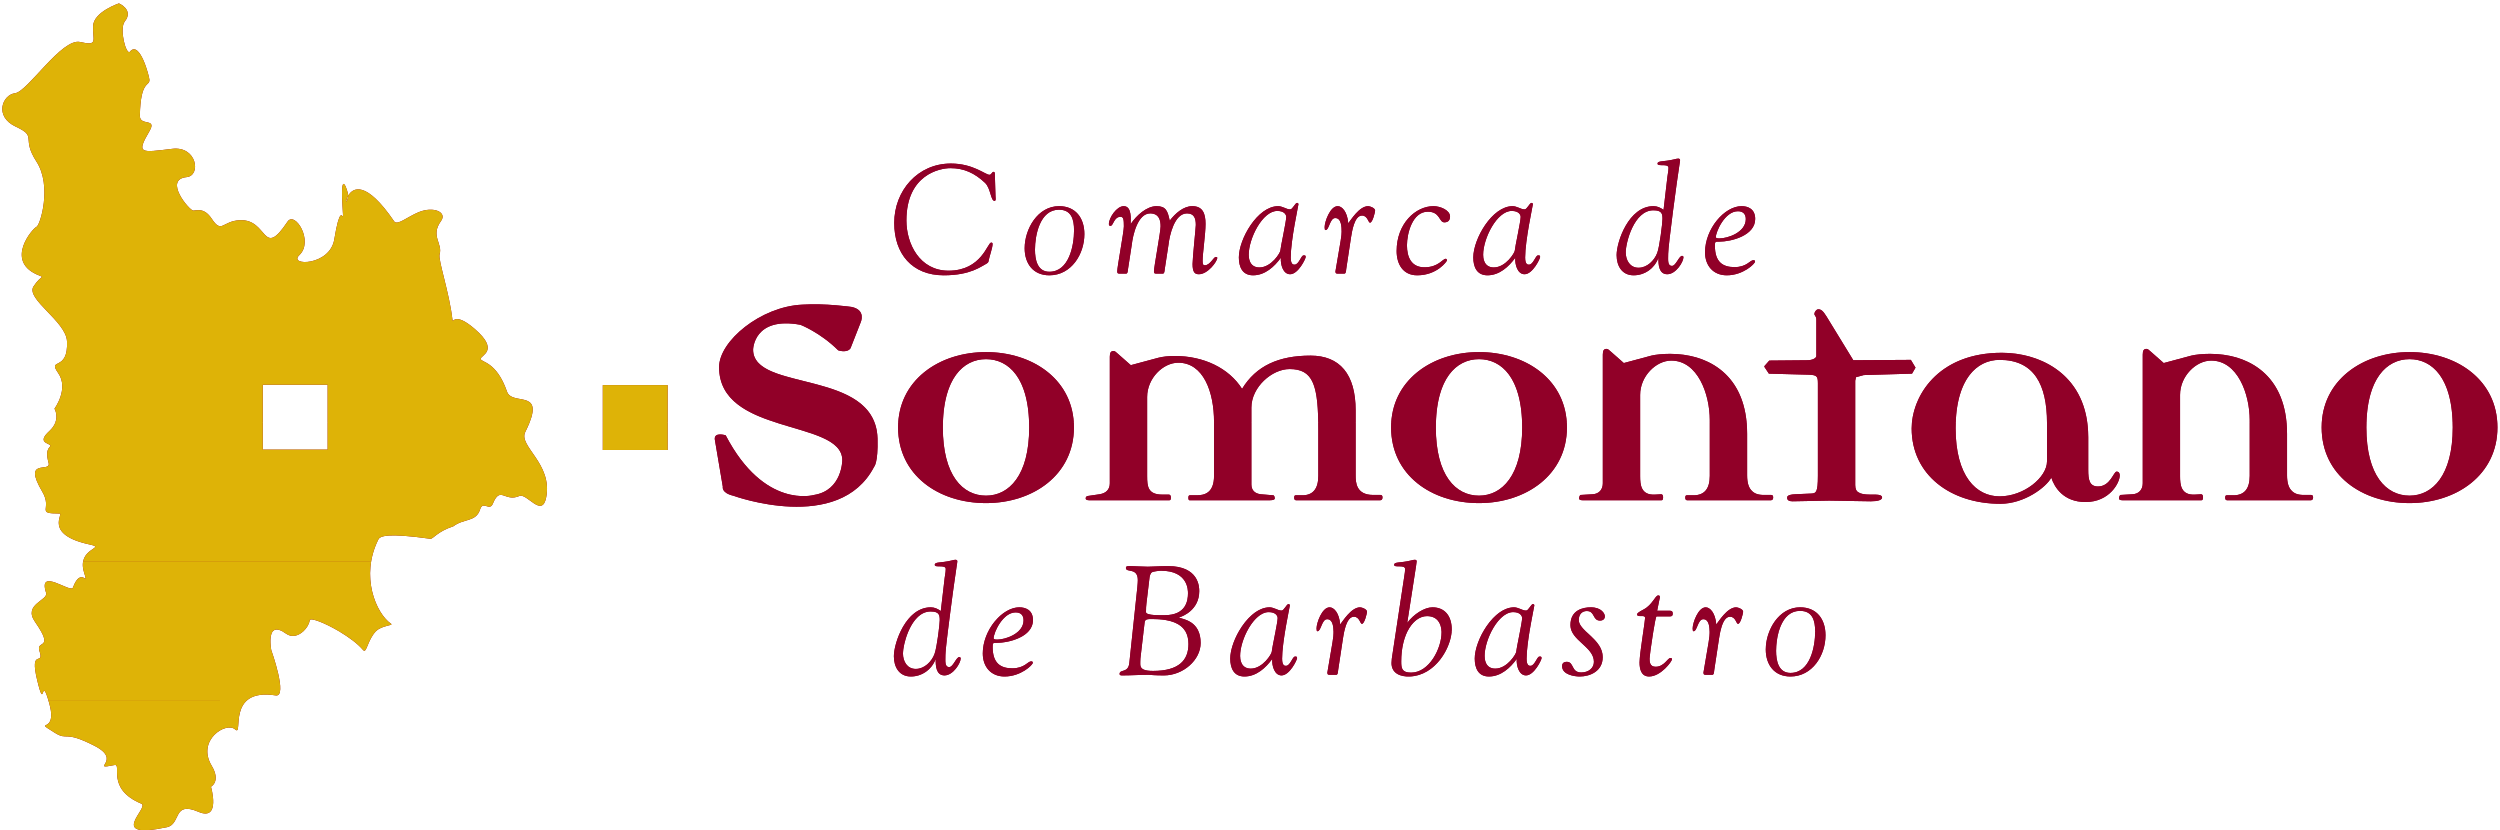 <?xml version="1.0" encoding="UTF-8"?>
<svg xmlns="http://www.w3.org/2000/svg" xmlns:xlink="http://www.w3.org/1999/xlink" width="575pt" height="191pt" viewBox="0 0 575 191" version="1.1">
<g id="surface1">
<path style=" stroke:none;fill-rule:nonzero;fill:rgb(56.862%,0%,15.686%);fill-opacity:1;" d="M 62.723 145.223 C 61.781 146.398 62.395 149.531 62.395 149.531 C 62.395 149.531 66.277 160.398 63.41 159.945 C 51.883 158.125 56.117 169.637 54.082 167.77 C 52.047 165.902 45.137 170.211 48.691 176.129 C 50.859 179.742 48.523 180.945 48.523 180.945 C 48.523 180.945 50.855 188.961 45.637 186.715 C 39.66 184.141 41.727 189.562 38.359 190.266 C 24.273 193.227 34.543 185.695 32.508 184.848 C 24.258 181.41 28.172 175.598 26.336 175.961 C 20.332 177.148 28.371 174.941 21.754 171.547 C 14.504 167.832 15.75 170.531 12.527 168.496 C 10.809 167.41 10.32 167.117 10.359 166.945 C 10.441 166.594 12.703 166.742 11.34 161.812 C 9.301 154.453 10.426 164.188 8.559 156.488 C 6.695 148.789 10.281 153.426 9.07 149.703 C 8.332 147.438 11.605 149.102 9.449 145.219 Z M 69.727 145.223 C 68.652 146.199 67.16 146.727 65.789 145.734 C 65.504 145.531 65.246 145.363 65.004 145.23 Z M 86.43 145.223 C 84.492 147.234 84.324 150.457 83.516 149.504 C 82.277 148.039 80.16 146.496 78.031 145.23 Z M 208.922 145.223 C 208.074 147.207 207.684 149.297 207.684 150.301 C 207.684 152.113 208.645 153.852 210.633 153.852 C 212.586 153.852 214.254 152.219 214.93 150.441 C 215.258 149.605 215.645 147.176 215.887 145.227 L 218 145.223 C 217.676 147.883 217.449 149.996 217.449 150.621 C 217.449 152.078 217.234 153.426 218.336 153.426 C 219.227 153.426 219.934 151.117 220.645 151.117 C 220.785 151.117 220.965 151.262 220.965 151.402 C 220.965 152.504 219.227 155.344 217.234 155.344 C 215.281 155.344 215.176 153.07 215.211 151.648 C 214.254 154.066 212.016 155.594 209.496 155.594 C 206.797 155.594 205.59 153.391 205.59 150.941 C 205.59 149.629 206.098 147.371 207.133 145.223 Z M 228.953 145.223 C 228.676 145.898 228.527 146.484 228.527 146.82 C 228.527 147 228.773 147.105 229.344 147.105 C 230.605 147.105 232.844 146.504 234.219 145.219 L 236.539 145.223 C 234.812 147.113 231.328 147.852 229.309 147.852 C 228.383 147.852 228.312 147.816 228.312 148.809 C 228.312 152.539 230.125 153.711 232.824 153.711 C 235.664 153.711 236.371 152.113 237.156 152.113 C 237.402 152.113 237.547 152.184 237.547 152.43 C 237.547 152.93 234.812 155.594 231.047 155.594 C 227.887 155.594 226.039 153.32 226.039 150.301 C 226.039 148.531 226.523 146.777 227.309 145.223 Z M 263.02 145.223 L 262.297 151.438 C 262.262 151.758 262.262 152.504 262.262 152.785 C 262.262 153.922 263.223 154.312 265.211 154.312 C 271.211 154.312 273.344 151.793 273.344 148.137 C 273.344 147.066 273.148 146.074 272.652 145.223 L 275.66 145.223 C 275.965 145.926 276.148 146.797 276.148 147.887 C 276.148 151.793 272.137 155.344 267.695 155.344 C 265.566 155.344 264.855 155.238 264.145 155.203 C 262.156 155.203 260.133 155.344 258.145 155.344 C 257.754 155.344 257.504 155.309 257.504 155.023 C 257.504 153.852 259.492 154.883 259.742 152.504 L 260.512 145.223 Z M 286.789 145.223 C 285.828 147.102 285.23 149.227 285.23 150.867 C 285.23 151.438 285.301 153.781 287.68 153.781 C 290.449 153.781 292.508 150.371 292.508 149.875 C 292.508 149.535 292.984 147.246 293.371 145.227 L 295.562 145.223 C 295.199 147.445 294.887 149.828 294.887 151.508 C 294.887 153.176 295.527 153.141 295.773 153.141 C 296.77 153.141 297.266 151.012 297.836 151.012 C 298.086 151.012 298.332 150.941 298.332 151.367 C 298.332 151.758 296.629 155.344 294.746 155.344 C 293.113 155.344 292.508 153.07 292.613 151.613 C 291.16 153.566 288.992 155.594 286.223 155.594 C 283.773 155.594 282.957 153.676 282.957 151.473 C 282.957 149.719 283.711 147.363 284.938 145.219 Z M 309.176 145.223 C 309.031 145.879 308.941 146.477 308.879 146.855 L 307.773 154.137 C 307.703 154.809 307.668 155.203 307.312 155.203 L 306 155.203 C 305.574 155.203 305.289 155.238 305.289 154.703 C 306.566 147.281 306.711 146.5 306.711 145.578 C 306.711 145.469 306.711 145.348 306.707 145.219 Z M 323.703 145.223 C 322.836 146.977 322.285 149.328 322.285 152.148 C 322.285 153.711 322.426 154.703 324.559 154.703 C 328.746 154.703 331.555 149.094 331.555 145.473 C 331.555 145.387 331.551 145.305 331.551 145.219 L 333.883 145.223 C 333.617 149.145 330.105 155.387 324.203 155.594 C 322.145 155.664 320.047 154.918 320.047 152.504 C 320.047 151.828 320.156 151.188 320.262 150.516 L 321.062 145.223 Z M 343.02 145.223 C 342.059 147.102 341.461 149.227 341.461 150.867 C 341.461 151.438 341.531 153.781 343.91 153.781 C 346.68 153.781 348.738 150.371 348.738 149.875 C 348.738 149.535 349.215 147.246 349.602 145.227 L 351.789 145.223 C 351.43 147.445 351.117 149.828 351.117 151.508 C 351.117 153.176 351.758 153.141 352.004 153.141 C 353 153.141 353.496 151.012 354.066 151.012 C 354.312 151.012 354.562 150.941 354.562 151.367 C 354.562 151.758 352.855 155.344 350.977 155.344 C 349.344 155.344 348.738 153.07 348.844 151.613 C 347.391 153.566 345.223 155.594 342.453 155.594 C 340.004 155.594 339.188 153.676 339.188 151.473 C 339.188 149.719 339.941 147.363 341.164 145.219 Z M 364.738 145.223 C 366.363 146.777 368.621 148.469 368.621 151.152 C 368.621 154.348 365.746 155.594 363.332 155.594 C 362.16 155.594 359.281 155.203 359.281 153.211 C 359.281 153.105 359.246 152.219 360.348 152.219 C 362.09 152.219 361.309 154.668 363.688 154.668 C 365.391 154.668 366.598 153.641 366.598 152.219 C 366.598 149.254 362.684 147.785 361.52 145.223 Z M 380.262 145.223 C 379.836 147.832 379.402 151.039 379.402 151.473 C 379.402 152.184 379.438 153.355 380.789 153.355 C 382.777 153.355 383.559 151.332 384.195 151.332 C 384.551 151.332 384.551 151.543 384.551 151.648 C 384.551 152.113 381.996 155.594 379.297 155.594 C 377.449 155.594 377.094 153.852 377.094 152.359 C 377.094 151.168 377.59 147.781 377.965 145.219 Z M 395.68 145.223 C 395.535 145.879 395.441 146.477 395.379 146.855 L 394.277 154.137 C 394.207 154.809 394.172 155.203 393.816 155.203 L 392.504 155.203 C 392.078 155.203 391.793 155.238 391.793 154.703 C 393.07 147.281 393.215 146.5 393.215 145.578 C 393.215 145.469 393.215 145.348 393.211 145.219 Z M 409.117 145.223 C 408.672 146.766 408.504 148.41 408.504 149.699 C 408.504 151.898 409.004 154.773 411.809 154.773 C 416.352 154.773 417.488 148.703 417.488 145.258 C 417.488 145.246 417.488 145.234 417.488 145.223 L 419.828 145.223 C 419.855 145.516 419.867 145.809 419.867 146.109 C 419.867 150.727 416.848 155.594 411.809 155.594 C 408.113 155.594 406.125 152.93 406.125 149.379 C 406.125 148.02 406.41 146.574 406.945 145.23 L 409.117 145.223 "/>
<path style=" stroke:none;fill-rule:nonzero;fill:rgb(56.862%,0%,15.686%);fill-opacity:1;" d="M 60.434 97.223 L 60.434 103.406 L 75.355 103.406 L 75.355 97.223 L 121.781 97.223 C 121.527 97.852 121.211 98.562 120.809 99.363 C 119.184 102.613 127.113 106.609 125.633 114.352 C 124.684 119.309 121.18 113.32 119.453 114.078 C 116.066 115.57 115.09 111.629 113.355 115.844 C 112.598 117.684 111.09 115.059 110.43 117.141 C 109.48 120.121 106.77 119.176 104.277 121.043 C 100.512 122.277 99.625 124.012 98.965 123.918 C 88.969 122.52 87.406 123.301 87.016 124.082 C 82.766 132.578 86.551 141.156 89.938 143.461 C 90.578 143.895 87.898 143.805 86.551 145.113 C 86.512 145.152 86.469 145.191 86.43 145.23 L 78.031 145.223 C 74.68 143.242 71.289 141.934 71.219 142.68 C 71.145 143.461 70.562 144.477 69.727 145.23 L 65.004 145.223 C 63.832 144.582 63.133 144.719 62.723 145.23 L 9.449 145.223 C 9.121 144.625 8.668 143.906 8.051 143.02 C 5.227 138.957 11.168 138.098 10.598 136.34 C 8.652 130.367 16.262 136.508 16.77 135.148 C 18.727 129.926 20.5 135.488 19.312 131.586 C 17.609 125.98 24.637 126.094 20.672 125.246 C 9.969 122.957 14.73 118.117 13.715 118.117 C 8.051 118.117 12.141 117.184 9.746 113.133 C 4.996 105.094 11.848 108.891 11.168 106.453 C 10.121 102.676 12.02 102.887 11.508 102.379 C 11 101.871 8.559 101.699 11.34 99.156 C 12.051 98.504 12.477 97.848 12.715 97.23 Z M 153.562 97.223 L 153.562 103.496 L 138.641 103.496 L 138.641 97.223 Z M 201.164 97.223 C 201.566 98.309 201.801 99.527 201.836 100.906 C 201.98 106.527 201.035 107.375 201.035 107.375 C 192.973 122.887 168.695 114.027 168.695 114.027 C 165.871 113.367 166.246 111.957 166.246 111.957 L 164.402 101.062 C 164.215 99.273 166.906 100.121 166.906 100.121 C 175.82 117.23 187.223 113.84 187.223 113.84 C 193.727 112.805 193.727 105.836 193.727 105.836 C 193.727 100.902 186.008 99.598 178.629 97.23 Z M 216.867 97.223 C 216.855 97.582 216.852 97.938 216.852 98.305 C 216.852 109.363 221.414 114 226.781 114 C 232.062 114 236.715 109.363 236.715 98.305 C 236.715 97.938 236.711 97.578 236.699 97.223 L 246.973 97.223 C 246.992 97.574 247.004 97.938 247.004 98.305 C 247.004 109.203 237.609 115.711 226.781 115.711 C 215.867 115.711 206.562 109.285 206.562 98.305 C 206.562 97.941 206.574 97.582 206.594 97.227 Z M 263.844 97.223 L 263.844 109.527 C 263.844 111.887 264.023 113.758 267.332 113.758 L 268.855 113.758 C 269.121 113.758 269.301 114 269.301 114.406 C 269.301 114.895 269.211 115.059 268.941 115.059 L 250.512 115.059 C 249.977 115.059 249.707 114.895 249.707 114.652 C 249.707 114.406 249.797 114.164 250.156 114.082 L 252.93 113.676 C 254.449 113.43 255.254 112.535 255.254 111.156 L 255.254 97.223 Z M 287.82 97.223 L 287.82 111.398 C 287.82 112.699 288.535 113.512 289.969 113.676 L 292.832 113.918 C 293.102 113.918 293.188 114.406 293.188 114.652 C 293.188 114.895 292.832 115.059 292.027 115.059 L 273.598 115.059 C 273.418 115.059 273.328 114.895 273.328 114.488 C 273.328 114.082 273.418 113.918 273.684 113.918 L 275.207 113.918 C 276.996 113.918 279.23 113.43 279.23 109.445 L 279.23 97.223 Z M 311.797 97.223 L 311.797 109.363 C 311.797 110.91 311.887 113.84 315.824 113.84 L 317.523 113.84 C 317.793 113.84 317.973 114 317.973 114.406 C 317.973 114.816 317.793 115.059 317.434 115.059 L 298.109 115.059 C 297.84 115.059 297.664 114.895 297.664 114.488 C 297.664 114.082 297.754 113.918 298.02 113.918 L 299.539 113.918 C 301.957 113.918 303.211 112.457 303.211 109.445 L 303.211 98.871 C 303.211 98.305 303.207 97.758 303.199 97.23 Z M 330.258 97.223 C 330.246 97.582 330.242 97.938 330.242 98.305 C 330.242 109.363 334.805 114 340.172 114 C 345.449 114 350.105 109.363 350.105 98.305 C 350.105 97.938 350.098 97.578 350.09 97.223 L 360.359 97.223 C 360.383 97.574 360.395 97.938 360.395 98.305 C 360.395 109.203 350.996 115.711 340.172 115.711 C 329.258 115.711 319.953 109.285 319.953 98.305 C 319.953 97.941 319.965 97.582 319.984 97.227 Z M 377.234 97.223 L 377.234 109.527 C 377.234 111.48 377.414 113.918 380.633 113.758 L 382.066 113.676 C 382.336 113.676 382.512 113.918 382.512 114.328 C 382.512 114.816 382.422 115.059 382.156 115.059 L 363.992 115.059 C 363.457 115.059 363.188 114.895 363.188 114.652 C 363.188 114.328 363.367 113.84 363.547 113.84 L 366.32 113.676 C 367.84 113.594 368.645 112.535 368.645 111.156 L 368.645 97.227 Z M 401.727 97.223 C 401.801 98.035 401.84 98.883 401.84 99.77 L 401.84 109.363 C 401.84 110.992 402.195 112.129 402.82 112.781 C 403.449 113.512 404.344 113.84 405.684 113.84 L 407.383 113.84 C 407.652 113.84 407.832 114 407.832 114.406 C 407.832 114.816 407.652 115.059 407.297 115.059 L 388.059 115.059 C 387.789 115.059 387.613 114.895 387.613 114.488 C 387.613 114.082 387.703 113.918 387.969 113.918 L 389.492 113.918 C 391.996 113.918 393.246 112.457 393.246 109.445 L 393.246 97.223 Z M 426.703 97.223 L 426.703 111.562 C 426.703 112.457 426.973 113.023 427.508 113.27 C 427.957 113.594 428.852 113.758 430.191 113.758 L 431.355 113.758 C 432.34 113.758 432.879 114 432.879 114.406 C 432.879 114.977 431.98 115.301 430.281 115.301 L 420.711 115.141 L 412.301 115.301 C 411.496 115.301 411.047 115.059 411.047 114.488 C 411.047 114.246 411.047 113.758 412.926 113.676 L 416.684 113.512 C 417.668 113.43 418.113 113.27 418.113 109.445 L 418.113 97.223 Z M 449.809 97.223 C 449.797 97.625 449.789 98.043 449.789 98.465 C 449.789 109.527 454.531 114.164 459.898 114.164 C 465.535 114.164 470.812 109.773 470.812 106.113 L 470.812 97.328 C 470.812 97.293 470.812 97.254 470.812 97.219 L 480.082 97.223 C 480.223 98.285 480.297 99.402 480.297 100.582 L 480.297 108.062 C 480.297 110.34 480.566 111.887 482.535 111.887 C 485.398 111.887 486.113 108.469 486.828 108.469 C 487.453 108.469 487.543 109.039 487.543 109.363 C 487.543 110.992 485.219 115.465 479.672 115.465 C 474.57 115.465 472.516 112.051 471.797 109.852 C 470.637 112.051 465.625 115.871 460.078 115.871 C 448.625 115.871 439.68 109.203 439.68 98.547 C 439.68 98.117 439.699 97.676 439.742 97.223 Z M 501.414 97.223 L 501.414 109.527 C 501.414 111.48 501.594 113.918 504.816 113.758 L 506.246 113.676 C 506.516 113.676 506.695 113.918 506.695 114.328 C 506.695 114.816 506.605 115.059 506.336 115.059 L 488.176 115.059 C 487.637 115.059 487.367 114.895 487.367 114.652 C 487.367 114.328 487.547 113.84 487.727 113.84 L 490.5 113.676 C 492.02 113.594 492.828 112.535 492.828 111.156 L 492.828 97.227 Z M 525.906 97.223 C 525.98 98.035 526.02 98.883 526.02 99.77 L 526.02 109.363 C 526.02 110.992 526.379 112.129 527.004 112.781 C 527.629 113.512 528.523 113.84 529.867 113.84 L 531.566 113.84 C 531.836 113.84 532.012 114 532.012 114.406 C 532.012 114.816 531.836 115.059 531.477 115.059 L 512.242 115.059 C 511.973 115.059 511.793 114.895 511.793 114.488 C 511.793 114.082 511.883 113.918 512.152 113.918 L 513.672 113.918 C 516.18 113.918 517.43 112.457 517.43 109.445 L 517.43 97.223 Z M 544.281 97.223 C 544.27 97.582 544.266 97.938 544.266 98.305 C 544.266 109.363 548.828 114 554.195 114 C 559.477 114 564.129 109.363 564.129 98.305 C 564.129 97.938 564.121 97.578 564.113 97.223 L 574.383 97.223 C 574.406 97.574 574.414 97.938 574.414 98.305 C 574.414 109.203 565.02 115.711 554.195 115.711 C 543.281 115.711 533.977 109.285 533.977 98.305 C 533.977 97.941 533.988 97.582 534.008 97.227 Z M 207.133 145.223 C 208.508 142.359 210.812 139.684 214.074 139.684 C 214.965 139.684 215.672 140.039 216.383 140.535 L 217.27 132.938 C 217.484 131.621 217.52 131.266 217.52 130.875 C 217.52 129.777 214.996 130.664 214.996 129.918 C 214.996 129.172 216.348 129.527 218.836 128.922 C 219.262 128.816 219.508 128.746 219.758 128.746 C 220.008 128.746 220.184 128.887 220.184 129.066 C 220.184 129.242 220.113 129.738 220.039 130.164 C 219.688 132.348 218.648 139.891 218 145.227 L 215.887 145.223 C 216.039 144.031 216.137 143.016 216.137 142.664 C 216.137 141.457 216.027 140.641 214.039 140.641 C 211.602 140.641 209.934 142.855 208.922 145.227 Z M 227.309 145.223 C 228.922 142.039 231.809 139.684 234.457 139.684 C 235.805 139.684 237.582 140.25 237.582 142.629 C 237.582 143.664 237.18 144.523 236.539 145.219 L 234.219 145.223 C 234.934 144.555 235.414 143.707 235.414 142.664 C 235.414 141.492 234.777 140.855 233.605 140.855 C 231.398 140.855 229.703 143.375 228.953 145.219 Z M 260.512 145.223 L 261.59 135.031 C 261.66 134.355 261.695 133.719 261.695 133.434 C 261.695 130.449 258.961 131.801 258.961 130.629 C 258.961 130.133 259.457 130.203 260.273 130.203 C 260.879 130.203 262.762 130.344 264.004 130.344 C 265.211 130.344 266.453 130.203 268.656 130.203 C 275.758 130.203 275.828 135.031 275.828 135.953 C 275.828 140.285 272.027 141.777 271.141 142.027 C 271.867 142.336 274.551 142.621 275.66 145.223 L 272.652 145.223 C 271.652 143.512 269.426 142.383 265.105 142.383 C 263.969 142.383 263.328 142.348 263.258 143.199 L 263.02 145.223 Z M 284.938 145.223 C 286.637 142.25 289.246 139.684 292.012 139.684 C 292.473 139.684 292.934 139.859 293.395 140.039 C 293.859 140.25 294.32 140.43 294.781 140.43 C 295.312 140.43 295.918 138.938 296.344 138.938 C 296.484 138.938 296.664 139.008 296.664 139.258 C 296.664 139.402 296.062 142.156 295.562 145.23 L 293.371 145.223 C 293.637 143.844 293.859 142.586 293.859 142.168 C 293.859 141.672 293.434 140.785 291.797 140.785 C 289.875 140.785 288.031 142.797 286.789 145.227 Z M 306.707 145.223 C 306.688 144.121 306.523 142.418 305.254 142.418 C 303.977 142.418 303.871 145.188 303.016 145.188 C 302.84 145.188 302.805 144.938 302.805 144.512 C 302.805 143.305 304.047 139.684 305.82 139.684 C 306.781 139.684 308.023 140.926 308.238 143.625 C 308.805 142.949 310.758 139.684 312.816 139.684 C 313.242 139.684 314.414 140.109 314.414 140.715 C 314.414 140.996 313.848 143.484 313.242 143.484 C 312.816 143.484 312.711 141.848 311.398 141.848 C 310.148 141.848 309.516 143.691 309.176 145.227 Z M 321.062 145.223 L 322.926 132.938 C 323.137 131.621 323.172 131.266 323.172 130.875 C 323.172 129.777 320.652 130.664 320.652 129.918 C 320.652 129.172 322 129.527 324.488 128.922 C 324.914 128.816 325.16 128.746 325.41 128.746 C 325.66 128.746 325.836 128.887 325.836 129.066 C 325.836 129.242 325.766 129.738 325.695 130.164 L 323.672 143.199 C 325.125 141.281 327.613 139.684 329.461 139.684 C 332.441 139.684 333.898 141.848 333.898 144.762 C 333.898 144.91 333.891 145.066 333.883 145.223 L 331.551 145.223 C 331.469 143.215 330.434 141.707 328.215 141.707 C 326.496 141.707 324.828 142.969 323.703 145.227 Z M 341.164 145.223 C 342.867 142.25 345.477 139.684 348.242 139.684 C 348.703 139.684 349.164 139.859 349.625 140.039 C 350.09 140.25 350.551 140.43 351.012 140.43 C 351.543 140.43 352.148 138.938 352.574 138.938 C 352.715 138.938 352.895 139.008 352.895 139.258 C 352.895 139.402 352.293 142.156 351.789 145.23 L 349.602 145.223 C 349.863 143.844 350.09 142.586 350.09 142.168 C 350.09 141.672 349.66 140.785 348.027 140.785 C 346.105 140.785 344.262 142.797 343.02 145.227 Z M 361.52 145.223 C 361.32 144.773 361.199 144.293 361.199 143.766 C 361.199 140.285 364.113 139.684 365.887 139.684 C 368.371 139.684 369.117 141.176 369.117 141.742 C 369.117 142.594 368.371 142.738 368.02 142.738 C 366.242 142.738 366.883 140.535 364.965 140.535 C 363.898 140.535 363.117 141.281 363.117 142.594 C 363.117 143.527 363.828 144.352 364.738 145.223 Z M 377.965 145.223 C 378.191 143.66 378.371 142.402 378.371 142.133 C 378.371 141.211 376.527 142.168 376.527 141.281 C 376.527 141.141 376.703 140.855 378.02 140.18 C 380.078 139.113 380.684 136.949 381.391 136.949 C 381.57 136.949 381.781 136.984 381.781 137.34 C 381.781 137.516 381.641 137.906 381.605 138.191 L 381.145 140.465 L 383.734 140.465 C 384.23 140.465 384.73 140.395 384.73 141.141 C 384.73 141.848 384.23 141.777 383.734 141.777 L 381 141.777 C 380.867 141.777 380.566 143.344 380.262 145.223 Z M 393.211 145.223 C 393.191 144.121 393.027 142.418 391.758 142.418 C 390.48 142.418 390.371 145.188 389.52 145.188 C 389.344 145.188 389.309 144.938 389.309 144.512 C 389.309 143.305 390.551 139.684 392.324 139.684 C 393.285 139.684 394.527 140.926 394.742 143.625 C 395.309 142.949 397.262 139.684 399.32 139.684 C 399.746 139.684 400.922 140.109 400.922 140.715 C 400.922 140.996 400.352 143.484 399.746 143.484 C 399.32 143.484 399.215 141.848 397.902 141.848 C 396.652 141.848 396.02 143.691 395.68 145.227 Z M 406.945 145.223 C 408.152 142.211 410.633 139.684 414.043 139.684 C 417.562 139.684 419.527 142.016 419.828 145.23 L 417.488 145.223 C 417.484 142.715 416.871 140.5 414.008 140.5 C 411.309 140.5 409.844 142.727 409.117 145.223 Z M 264.395 132.793 L 263.684 138.762 C 263.613 139.258 263.578 139.93 263.578 140.785 C 263.578 141.637 267.164 141.492 267.871 141.492 C 272.844 141.492 273.234 138.086 273.234 136.453 C 273.234 135.777 273.27 131.266 267.02 131.266 C 266.523 131.266 265.246 131.445 264.926 131.621 C 264.746 131.727 264.43 132.297 264.395 132.793 "/>
<path style=" stroke:none;fill-rule:nonzero;fill:rgb(56.862%,0%,15.686%);fill-opacity:1;" d="M 12.715 97.223 C 13.406 95.445 12.527 94 12.527 94 C 12.527 94 15.922 89.418 13.375 85.789 C 10.832 82.164 15.75 85.621 15.41 78.496 C 15.191 73.891 5.844 68.762 7.711 65.875 C 9.578 62.992 10.598 64.113 8.391 63.098 C 1.203 59.777 7.543 52.512 8.391 52.172 C 9.238 51.832 12.02 42.777 8.391 37.176 C 4.762 31.578 8.73 31.512 3.641 29.137 C -1.449 26.762 0.586 21.777 3.469 21.438 C 6.355 21.098 14.223 8.648 18.465 9.664 C 22.707 10.684 21.246 9.156 21.414 5.934 C 21.586 2.711 27.352 0.777 27.352 0.777 C 27.352 0.777 30.836 2.254 28.711 4.914 C 27.352 6.609 29.051 12.891 29.898 11.871 C 32.156 9.16 34.375 17.703 34.375 18.383 C 34.375 19.945 32.34 18.383 32.168 26.594 C 32.117 29.125 36.211 27.023 34.375 30.156 C 31.254 35.48 32.352 35.102 39.633 34.227 C 45.297 33.551 46.316 40.398 42.922 40.738 C 37.508 41.281 43.602 48.438 44.449 48.438 C 45.297 48.438 46.941 47.68 48.691 50.305 C 51.066 53.867 51.066 50.816 55.203 50.645 C 61.746 50.379 60.277 59.758 66.129 50.984 C 67.824 48.438 72.234 55.461 68.844 58.684 C 66.207 61.188 75.863 61.23 76.883 55.059 C 78.113 47.578 78.723 49.84 78.859 49.812 C 78.926 49.797 78.883 49.266 78.746 46.91 C 78.27 38.594 79.988 43.848 80.105 44.98 C 81.156 43.195 84.141 41.375 90.652 50.91 C 91.359 51.945 93.66 49.898 96.254 48.816 C 99.727 47.363 102.895 48.816 101.441 50.816 C 98.906 54.309 101.887 55.977 101.105 58.516 C 100.727 59.738 103.383 67.406 104.059 73.508 C 104.195 74.746 104.195 71.34 109.211 75.676 C 114.977 80.664 110.562 81.684 110.562 82.531 C 110.562 83.379 114.156 82.988 116.609 90.066 C 117.734 93.32 124.797 89.617 121.781 97.223 L 75.355 97.223 L 75.355 88.484 L 60.434 88.484 L 60.434 97.223 Z M 138.641 97.223 L 138.641 88.574 L 153.562 88.574 L 153.562 97.223 Z M 178.629 97.223 C 171.867 95.059 165.391 91.992 165.391 84.43 C 165.391 78.457 174.945 70.516 184.508 70.07 C 189.781 69.719 195.852 70.594 195.852 70.594 C 199.266 71.301 197.965 74.117 197.965 74.117 L 195.617 80.102 C 194.793 81.277 192.785 80.574 192.785 80.574 C 188.637 76.449 184.102 74.703 184.102 74.703 C 173.289 72.707 173.215 80.422 173.215 80.422 C 173.215 89.438 196.84 85.539 201.164 97.227 Z M 206.594 97.223 C 207.195 87.055 216.32 80.98 226.781 80.98 C 237.242 80.98 246.367 86.98 246.973 97.219 L 236.699 97.223 C 236.41 86.867 231.973 82.605 226.781 82.605 C 221.594 82.605 217.152 86.941 216.867 97.23 Z M 255.254 97.223 L 255.254 82.035 C 255.254 81.062 255.523 80.734 256.148 80.734 C 256.418 80.734 256.688 80.98 257.133 81.387 L 260.086 83.988 L 266.438 82.281 C 267.422 82.035 268.676 81.875 270.195 81.875 C 276.816 81.875 282.633 84.641 285.676 89.438 C 288.895 84.152 294.086 81.793 301.422 81.793 C 308.129 81.793 311.797 86.023 311.797 94.398 L 311.797 97.223 L 303.199 97.223 C 303.07 88.152 301.746 84.883 296.59 84.883 C 292.562 84.883 287.82 89.031 287.82 93.75 L 287.82 97.223 L 279.23 97.223 L 279.23 97.082 C 279.23 90.008 276.727 83.422 271 83.422 C 267.512 83.422 263.844 86.996 263.844 91.309 L 263.844 97.223 Z M 319.984 97.223 C 320.586 87.055 329.711 80.98 340.172 80.98 C 350.633 80.98 359.758 86.98 360.359 97.219 L 350.09 97.223 C 349.801 86.867 345.363 82.605 340.172 82.605 C 334.98 82.605 330.543 86.941 330.258 97.23 Z M 368.645 97.223 L 368.645 81.551 C 368.645 80.574 368.914 80.246 369.539 80.246 C 369.809 80.246 370.074 80.492 370.523 80.898 L 373.477 83.5 L 379.828 81.793 C 380.812 81.551 382.512 81.387 384.121 81.387 C 392.238 81.387 400.668 85.512 401.727 97.223 L 393.246 97.223 L 393.246 96.594 C 393.246 90.656 390.477 82.934 384.391 82.934 C 380.902 82.934 377.234 86.512 377.234 90.82 L 377.234 97.223 Z M 418.113 97.223 L 418.113 88.137 C 418.113 86.512 417.848 86.266 416.059 86.184 L 406.844 85.941 L 406.035 84.723 C 405.945 84.559 405.68 84.312 405.859 84.152 L 406.934 82.934 L 415.699 82.852 C 416.863 82.852 417.758 82.363 417.758 81.875 L 417.758 73.496 C 417.758 72.684 417.309 72.602 417.309 72.195 C 417.309 71.789 417.758 71.137 418.203 71.137 C 418.828 71.137 419.277 71.465 420.086 72.766 L 426.258 82.852 L 439.496 82.77 L 440.57 84.559 L 439.766 85.941 L 428.672 86.266 L 426.883 86.754 L 426.703 87.566 L 426.703 97.223 Z M 439.742 97.223 C 440.41 90.195 446.395 81.141 460.438 81.141 C 468.566 81.141 478.508 85.395 480.082 97.23 L 470.812 97.223 C 470.789 88.414 467.828 82.77 459.898 82.77 C 454.738 82.77 450.152 87.055 449.809 97.219 Z M 492.828 97.223 L 492.828 81.551 C 492.828 80.574 493.094 80.246 493.723 80.246 C 493.988 80.246 494.258 80.492 494.703 80.898 L 497.656 83.5 L 504.012 81.793 C 504.992 81.551 506.695 81.387 508.305 81.387 C 516.422 81.387 524.848 85.512 525.906 97.223 L 517.43 97.223 L 517.43 96.594 C 517.43 90.656 514.656 82.934 508.574 82.934 C 505.086 82.934 501.414 86.512 501.414 90.82 L 501.414 97.223 Z M 534.008 97.223 C 534.609 87.055 543.734 80.98 554.195 80.98 C 564.656 80.98 573.781 86.98 574.383 97.219 L 564.113 97.223 C 563.824 86.867 559.387 82.605 554.195 82.605 C 549.004 82.605 544.566 86.941 544.277 97.23 Z M 228.82 40.273 L 228.965 45.07 C 228.965 45.352 229.141 46.203 228.754 46.203 C 227.828 46.203 227.898 43.328 226.551 42.051 C 224.172 39.812 221.719 38.676 218.598 38.676 C 216.18 38.676 208.477 40.133 208.477 50.715 C 208.477 56.043 211.492 62.258 218.172 62.258 C 225.77 62.258 227.117 55.793 227.969 55.793 C 228.254 55.793 228.289 55.934 228.289 56.148 C 228.289 57.035 227.613 58.742 227.332 60.195 C 227.297 60.375 227.012 60.586 226.871 60.656 C 225.699 61.227 223.281 63.32 217.066 63.32 C 209.754 63.32 205.672 58.352 205.672 51.281 C 205.672 43.863 211.066 37.613 218.703 37.613 C 223.852 37.613 226.621 40.203 227.578 40.203 C 228.039 40.203 228.148 39.527 228.504 39.527 C 228.859 39.527 228.82 39.922 228.82 40.273 Z M 241.352 63.32 C 237.656 63.32 235.668 60.656 235.668 57.105 C 235.668 52.703 238.652 47.414 243.586 47.414 C 247.422 47.414 249.41 50.184 249.41 53.84 C 249.41 58.457 246.391 63.32 241.352 63.32 Z M 238.047 57.426 C 238.047 59.629 238.547 62.504 241.352 62.504 C 245.895 62.504 247.031 56.434 247.031 52.988 C 247.031 50.469 246.43 48.23 243.551 48.23 C 239.184 48.23 238.047 54.055 238.047 57.426 Z M 277.273 51.496 C 277.273 53.84 276.598 58.312 276.598 59.984 C 276.598 60.836 276.738 61.012 277.129 61.012 C 278.301 61.012 279.152 59.098 279.617 59.098 C 279.793 59.098 279.973 59.133 279.973 59.309 C 279.973 60.125 277.805 63.074 275.746 63.074 C 274.82 63.074 274.289 62.648 274.289 60.73 C 274.289 59.379 275.035 52.312 275.035 51.746 C 275.035 50.324 274.715 49.082 273.012 49.082 C 270.102 49.082 268.996 54.125 268.75 56.324 L 267.898 61.867 C 267.828 62.539 267.789 62.93 267.438 62.93 L 266.121 62.93 C 265.695 62.93 265.41 62.965 265.41 62.434 C 265.41 61.367 266.938 53.344 266.938 52.062 C 266.938 50.715 266.621 49.117 264.559 49.082 C 261.648 49.082 260.547 54.125 260.301 56.324 L 259.445 61.867 C 259.375 62.539 259.34 62.93 258.984 62.93 L 257.672 62.93 C 257.246 62.93 256.961 62.965 256.961 62.434 C 256.961 61.367 258.488 53.344 258.488 52.062 C 258.488 50.574 258.414 49.863 257.742 49.863 C 256.145 49.863 256.109 51.957 255.398 51.957 C 255.148 51.957 255.043 51.781 255.043 51.531 C 255.043 50.074 256.855 47.414 258.453 47.414 C 260.406 47.414 260.051 50.609 260.051 51.496 C 261.398 49.543 263.742 47.414 266.016 47.414 C 268.184 47.414 268.57 48.551 269.035 50.75 C 270.312 49.082 272.195 47.414 274.219 47.414 C 276.633 47.414 277.273 49.117 277.273 51.496 Z M 287.207 58.598 C 287.207 59.168 287.277 61.512 289.656 61.512 C 292.43 61.512 294.488 58.102 294.488 57.605 C 294.488 57.035 295.836 50.93 295.836 49.898 C 295.836 49.402 295.41 48.516 293.777 48.516 C 290.367 48.516 287.207 54.836 287.207 58.598 Z M 284.934 59.203 C 284.934 55.012 289.23 47.414 293.988 47.414 C 294.453 47.414 294.914 47.59 295.375 47.77 C 295.836 47.98 296.297 48.156 296.762 48.156 C 297.293 48.156 297.895 46.668 298.32 46.668 C 298.465 46.668 298.641 46.738 298.641 46.984 C 298.641 47.234 296.867 55.227 296.867 59.238 C 296.867 60.906 297.508 60.871 297.754 60.871 C 298.746 60.871 299.246 58.742 299.812 58.742 C 300.062 58.742 300.312 58.672 300.312 59.098 C 300.312 59.484 298.605 63.074 296.723 63.074 C 295.09 63.074 294.488 60.801 294.594 59.344 C 293.137 61.297 290.973 63.32 288.203 63.32 C 285.754 63.32 284.934 61.402 284.934 59.203 Z M 314.68 47.414 C 315.105 47.414 316.277 47.84 316.277 48.441 C 316.277 48.727 315.711 51.211 315.105 51.211 C 314.68 51.211 314.57 49.578 313.258 49.578 C 311.484 49.578 310.949 53.309 310.738 54.586 L 309.637 61.867 C 309.566 62.539 309.531 62.93 309.176 62.93 L 307.859 62.93 C 307.434 62.93 307.148 62.965 307.148 62.434 C 308.43 55.012 308.57 54.23 308.57 53.309 C 308.57 52.277 308.535 50.148 307.113 50.148 C 305.836 50.148 305.73 52.918 304.879 52.918 C 304.699 52.918 304.664 52.668 304.664 52.242 C 304.664 51.035 305.906 47.414 307.684 47.414 C 308.641 47.414 309.887 48.656 310.098 51.355 C 310.664 50.68 312.617 47.414 314.68 47.414 Z M 323.602 56.434 C 323.602 59.133 324.594 61.477 327.613 61.477 C 330.879 61.477 331.77 59.523 332.516 59.523 C 332.691 59.523 332.797 59.699 332.797 59.91 C 332.797 60.055 330.598 63.32 325.945 63.32 C 322.68 63.32 321.223 60.73 321.223 57.746 C 321.223 51.426 325.59 47.414 329.711 47.414 C 331.234 47.414 333.508 48.336 333.508 49.793 C 333.508 50.82 332.906 51.141 332.195 51.141 C 330.953 51.141 331.27 48.691 328.395 48.691 C 324.844 48.691 323.602 53.699 323.602 56.434 Z M 341.125 58.598 C 341.125 59.168 341.195 61.512 343.574 61.512 C 346.348 61.512 348.406 58.102 348.406 57.605 C 348.406 57.035 349.754 50.93 349.754 49.898 C 349.754 49.402 349.328 48.516 347.695 48.516 C 344.285 48.516 341.125 54.836 341.125 58.598 Z M 338.855 59.203 C 338.855 55.012 343.148 47.414 347.91 47.414 C 348.371 47.414 348.832 47.59 349.293 47.77 C 349.754 47.98 350.219 48.156 350.68 48.156 C 351.211 48.156 351.816 46.668 352.242 46.668 C 352.383 46.668 352.562 46.738 352.562 46.984 C 352.562 47.234 350.785 55.227 350.785 59.238 C 350.785 60.906 351.426 60.871 351.672 60.871 C 352.668 60.871 353.164 58.742 353.73 58.742 C 353.98 58.742 354.23 58.672 354.23 59.098 C 354.23 59.484 352.523 63.074 350.645 63.074 C 349.008 63.074 348.406 60.801 348.512 59.344 C 347.055 61.297 344.891 63.32 342.121 63.32 C 339.672 63.32 338.855 61.402 338.855 59.203 Z M 376.863 61.582 C 378.816 61.582 380.488 59.949 381.16 58.172 C 381.695 56.824 382.367 51.32 382.367 50.395 C 382.367 49.188 382.262 48.371 380.273 48.371 C 375.801 48.371 373.918 55.828 373.918 58.031 C 373.918 59.84 374.879 61.582 376.863 61.582 Z M 382.617 48.266 L 383.504 40.664 C 383.719 39.352 383.754 38.996 383.754 38.605 C 383.754 37.504 381.234 38.395 381.234 37.648 C 381.234 36.902 382.582 37.258 385.066 36.652 C 385.492 36.547 385.742 36.477 385.992 36.477 C 386.238 36.477 386.418 36.617 386.418 36.797 C 386.418 36.973 386.348 37.469 386.273 37.895 C 385.742 41.164 383.684 56.469 383.684 58.352 C 383.684 59.805 383.469 61.156 384.57 61.156 C 385.461 61.156 386.168 58.848 386.879 58.848 C 387.02 58.848 387.199 58.988 387.199 59.133 C 387.199 60.23 385.461 63.074 383.469 63.074 C 381.516 63.074 381.41 60.801 381.445 59.379 C 380.488 61.797 378.25 63.32 375.73 63.32 C 373.031 63.32 371.82 61.121 371.82 58.672 C 371.82 55.617 374.594 47.414 380.309 47.414 C 381.195 47.414 381.906 47.77 382.617 48.266 Z M 392.156 58.031 C 392.156 52.633 396.629 47.414 400.57 47.414 C 401.922 47.414 403.695 47.98 403.695 50.359 C 403.695 54.195 398.191 55.578 395.422 55.578 C 394.5 55.578 394.43 55.547 394.43 56.539 C 394.43 60.27 396.238 61.438 398.938 61.438 C 401.781 61.438 402.488 59.84 403.27 59.84 C 403.52 59.84 403.66 59.91 403.66 60.16 C 403.66 60.656 400.926 63.32 397.164 63.32 C 394.004 63.32 392.156 61.051 392.156 58.031 Z M 399.719 48.586 C 396.703 48.586 394.641 53.309 394.641 54.551 C 394.641 54.727 394.891 54.836 395.461 54.836 C 397.375 54.836 401.531 53.449 401.531 50.395 C 401.531 49.223 400.891 48.586 399.719 48.586 Z M 80.105 44.98 C 79.699 45.672 79.582 46.359 79.66 46.383 C 79.719 46.398 79.879 46.07 80.105 45.152 C 80.113 45.117 80.113 45.059 80.105 44.98 "/>
<path style=" stroke:none;fill-rule:nonzero;fill:rgb(87.057%,70.195%,2.745%);fill-opacity:1;" d="M 138.641 88.574 L 153.562 88.574 L 153.562 103.496 L 138.641 103.496 L 138.641 88.574 "/>
<path style=" stroke:none;fill-rule:evenodd;fill:rgb(56.862%,0%,15.686%);fill-opacity:1;" d="M 210.633 153.852 C 208.645 153.852 207.684 152.113 207.684 150.301 C 207.684 148.098 209.566 140.641 214.039 140.641 C 216.027 140.641 216.137 141.457 216.137 142.664 C 216.137 143.59 215.461 149.094 214.93 150.441 C 214.254 152.219 212.586 153.852 210.633 153.852 Z M 216.383 140.535 C 215.672 140.039 214.965 139.684 214.074 139.684 C 208.359 139.684 205.59 147.887 205.59 150.941 C 205.59 153.391 206.797 155.594 209.496 155.594 C 212.016 155.594 214.254 154.066 215.141 151.578 L 215.211 151.648 C 215.176 153.07 215.281 155.344 217.234 155.344 C 219.227 155.344 220.965 152.504 220.965 151.402 C 220.965 151.262 220.785 151.117 220.645 151.117 C 219.934 151.117 219.227 153.426 218.336 153.426 C 217.234 153.426 217.449 152.078 217.449 150.621 C 217.449 148.738 219.508 133.434 220.039 130.164 C 220.113 129.738 220.184 129.242 220.184 129.066 C 220.184 128.887 220.008 128.746 219.758 128.746 C 219.508 128.746 219.262 128.816 218.836 128.922 C 216.348 129.527 214.996 129.172 214.996 129.918 C 214.996 130.664 217.52 129.777 217.52 130.875 C 217.52 131.266 217.484 131.621 217.27 132.938 L 216.383 140.535 "/>
<path style=" stroke:none;fill-rule:evenodd;fill:rgb(56.862%,0%,15.686%);fill-opacity:1;" d="M 226.039 150.301 C 226.039 153.32 227.887 155.594 231.047 155.594 C 234.812 155.594 237.547 152.93 237.547 152.43 C 237.547 152.184 237.402 152.113 237.156 152.113 C 236.371 152.113 235.664 153.711 232.824 153.711 C 230.125 153.711 228.312 152.539 228.312 148.809 C 228.312 147.816 228.383 147.852 229.309 147.852 C 232.078 147.852 237.582 146.465 237.582 142.629 C 237.582 140.25 235.805 139.684 234.457 139.684 C 230.516 139.684 226.039 144.902 226.039 150.301 Z M 233.605 140.855 C 234.777 140.855 235.414 141.492 235.414 142.664 C 235.414 145.719 231.262 147.105 229.344 147.105 C 228.773 147.105 228.527 147 228.527 146.82 C 228.527 145.578 230.586 140.855 233.605 140.855 "/>
<path style=" stroke:none;fill-rule:evenodd;fill:rgb(56.862%,0%,15.686%);fill-opacity:1;" d="M 264.395 132.793 C 264.43 132.297 264.746 131.727 264.926 131.621 C 265.246 131.445 266.523 131.266 267.02 131.266 C 273.27 131.266 273.234 135.777 273.234 136.453 C 273.234 138.086 272.844 141.492 267.871 141.492 C 267.164 141.492 263.578 141.637 263.578 140.785 C 263.578 139.93 263.613 139.258 263.684 138.762 Z M 259.742 152.504 C 259.492 154.883 257.504 153.852 257.504 155.023 C 257.504 155.309 257.754 155.344 258.145 155.344 C 260.133 155.344 262.156 155.203 264.145 155.203 C 264.855 155.238 265.566 155.344 267.695 155.344 C 272.137 155.344 276.148 151.793 276.148 147.887 C 276.148 142.773 272.062 142.418 271.141 142.098 L 271.141 142.027 C 272.027 141.777 275.828 140.285 275.828 135.953 C 275.828 135.031 275.758 130.203 268.656 130.203 C 266.453 130.203 265.211 130.344 264.004 130.344 C 262.762 130.344 260.879 130.203 260.273 130.203 C 259.457 130.203 258.961 130.133 258.961 130.629 C 258.961 131.801 261.695 130.449 261.695 133.434 C 261.695 133.719 261.66 134.355 261.59 135.031 Z M 263.258 143.199 C 263.328 142.348 263.969 142.383 265.105 142.383 C 271.566 142.383 273.344 144.902 273.344 148.137 C 273.344 151.793 271.211 154.312 265.211 154.312 C 263.223 154.312 262.262 153.922 262.262 152.785 C 262.262 152.504 262.262 151.758 262.297 151.438 L 263.258 143.199 "/>
<path style=" stroke:none;fill-rule:evenodd;fill:rgb(56.862%,0%,15.686%);fill-opacity:1;" d="M 285.23 150.867 C 285.23 147.105 288.391 140.785 291.797 140.785 C 293.434 140.785 293.859 141.672 293.859 142.168 C 293.859 143.199 292.508 149.305 292.508 149.875 C 292.508 150.371 290.449 153.781 287.68 153.781 C 285.301 153.781 285.23 151.438 285.23 150.867 Z M 282.957 151.473 C 282.957 153.676 283.773 155.594 286.223 155.594 C 288.992 155.594 291.16 153.566 292.543 151.543 L 292.613 151.613 C 292.508 153.07 293.113 155.344 294.746 155.344 C 296.629 155.344 298.332 151.758 298.332 151.367 C 298.332 150.941 298.086 151.012 297.836 151.012 C 297.266 151.012 296.77 153.141 295.773 153.141 C 295.527 153.141 294.887 153.176 294.887 151.508 C 294.887 147.496 296.664 139.504 296.664 139.258 C 296.664 139.008 296.484 138.938 296.344 138.938 C 295.918 138.938 295.312 140.43 294.781 140.43 C 294.32 140.43 293.859 140.25 293.395 140.039 C 292.934 139.859 292.473 139.684 292.012 139.684 C 287.254 139.684 282.957 147.281 282.957 151.473 "/>
<path style=" stroke:none;fill-rule:nonzero;fill:rgb(56.862%,0%,15.686%);fill-opacity:1;" d="M 312.816 139.684 C 310.758 139.684 308.805 142.949 308.238 143.625 C 308.023 140.926 306.781 139.684 305.82 139.684 C 304.047 139.684 302.805 143.305 302.805 144.512 C 302.805 144.938 302.84 145.188 303.016 145.188 C 303.871 145.188 303.977 142.418 305.254 142.418 C 306.676 142.418 306.711 144.547 306.711 145.578 C 306.711 146.5 306.566 147.281 305.289 154.703 C 305.289 155.238 305.574 155.203 306 155.203 L 307.312 155.203 C 307.668 155.203 307.703 154.809 307.773 154.137 L 308.879 146.855 C 309.09 145.578 309.621 141.848 311.398 141.848 C 312.711 141.848 312.816 143.484 313.242 143.484 C 313.848 143.484 314.414 140.996 314.414 140.715 C 314.414 140.109 313.242 139.684 312.816 139.684 "/>
<path style=" stroke:none;fill-rule:evenodd;fill:rgb(56.862%,0%,15.686%);fill-opacity:1;" d="M 328.215 141.707 C 330.523 141.707 331.555 143.34 331.555 145.473 C 331.555 149.094 328.746 154.703 324.559 154.703 C 322.426 154.703 322.285 153.711 322.285 152.148 C 322.285 145.684 325.16 141.707 328.215 141.707 Z M 320.262 150.516 C 320.156 151.188 320.047 151.828 320.047 152.504 C 320.047 154.918 322.145 155.664 324.203 155.594 C 330.348 155.379 333.898 148.633 333.898 144.762 C 333.898 141.848 332.441 139.684 329.461 139.684 C 327.613 139.684 325.125 141.281 323.742 143.27 L 323.672 143.199 L 325.695 130.164 C 325.766 129.738 325.836 129.242 325.836 129.066 C 325.836 128.887 325.66 128.746 325.41 128.746 C 325.16 128.746 324.914 128.816 324.488 128.922 C 322 129.527 320.652 129.172 320.652 129.918 C 320.652 130.664 323.172 129.777 323.172 130.875 C 323.172 131.266 323.137 131.621 322.926 132.938 L 320.262 150.516 "/>
<path style=" stroke:none;fill-rule:evenodd;fill:rgb(56.862%,0%,15.686%);fill-opacity:1;" d="M 341.461 150.867 C 341.461 147.105 344.617 140.785 348.027 140.785 C 349.66 140.785 350.09 141.672 350.09 142.168 C 350.09 143.199 348.738 149.305 348.738 149.875 C 348.738 150.371 346.68 153.781 343.91 153.781 C 341.531 153.781 341.461 151.438 341.461 150.867 Z M 339.188 151.473 C 339.188 153.676 340.004 155.594 342.453 155.594 C 345.223 155.594 347.391 153.566 348.773 151.543 L 348.844 151.613 C 348.738 153.07 349.344 155.344 350.977 155.344 C 352.855 155.344 354.562 151.758 354.562 151.367 C 354.562 150.941 354.312 151.012 354.066 151.012 C 353.496 151.012 353 153.141 352.004 153.141 C 351.758 153.141 351.117 153.176 351.117 151.508 C 351.117 147.496 352.895 139.504 352.895 139.258 C 352.895 139.008 352.715 138.938 352.574 138.938 C 352.148 138.938 351.543 140.43 351.012 140.43 C 350.551 140.43 350.09 140.25 349.625 140.039 C 349.164 139.859 348.703 139.684 348.242 139.684 C 343.484 139.684 339.188 147.281 339.188 151.473 "/>
<path style=" stroke:none;fill-rule:nonzero;fill:rgb(56.862%,0%,15.686%);fill-opacity:1;" d="M 363.688 154.668 C 361.309 154.668 362.09 152.219 360.348 152.219 C 359.246 152.219 359.281 153.105 359.281 153.211 C 359.281 155.203 362.16 155.594 363.332 155.594 C 365.746 155.594 368.621 154.348 368.621 151.152 C 368.621 146.965 363.117 145.188 363.117 142.594 C 363.117 141.281 363.898 140.535 364.965 140.535 C 366.883 140.535 366.242 142.738 368.02 142.738 C 368.371 142.738 369.117 142.594 369.117 141.742 C 369.117 141.176 368.371 139.684 365.887 139.684 C 364.113 139.684 361.199 140.285 361.199 143.766 C 361.199 147.316 366.598 148.738 366.598 152.219 C 366.598 153.641 365.391 154.668 363.688 154.668 "/>
<path style=" stroke:none;fill-rule:nonzero;fill:rgb(56.862%,0%,15.686%);fill-opacity:1;" d="M 381.145 140.465 L 381.605 138.191 C 381.641 137.906 381.781 137.516 381.781 137.34 C 381.781 136.984 381.57 136.949 381.391 136.949 C 380.684 136.949 380.078 139.113 378.02 140.18 C 376.703 140.855 376.527 141.141 376.527 141.281 C 376.527 142.168 378.371 141.211 378.371 142.133 C 378.371 142.844 377.094 150.441 377.094 152.359 C 377.094 153.852 377.449 155.594 379.297 155.594 C 381.996 155.594 384.551 152.113 384.551 151.648 C 384.551 151.543 384.551 151.332 384.195 151.332 C 383.559 151.332 382.777 153.355 380.789 153.355 C 379.438 153.355 379.402 152.184 379.402 151.473 C 379.402 150.727 380.684 141.777 381 141.777 L 383.734 141.777 C 384.23 141.777 384.73 141.848 384.73 141.141 C 384.73 140.395 384.23 140.465 383.734 140.465 L 381.145 140.465 "/>
<path style=" stroke:none;fill-rule:nonzero;fill:rgb(56.862%,0%,15.686%);fill-opacity:1;" d="M 399.32 139.684 C 397.262 139.684 395.309 142.949 394.742 143.625 C 394.527 140.926 393.285 139.684 392.324 139.684 C 390.551 139.684 389.309 143.305 389.309 144.512 C 389.309 144.938 389.344 145.188 389.52 145.188 C 390.371 145.188 390.48 142.418 391.758 142.418 C 393.18 142.418 393.215 144.547 393.215 145.578 C 393.215 146.5 393.07 147.281 391.793 154.703 C 391.793 155.238 392.078 155.203 392.504 155.203 L 393.816 155.203 C 394.172 155.203 394.207 154.809 394.277 154.137 L 395.379 146.855 C 395.594 145.578 396.125 141.848 397.902 141.848 C 399.215 141.848 399.32 143.484 399.746 143.484 C 400.352 143.484 400.922 140.996 400.922 140.715 C 400.922 140.109 399.746 139.684 399.32 139.684 "/>
<path style=" stroke:none;fill-rule:evenodd;fill:rgb(56.862%,0%,15.686%);fill-opacity:1;" d="M 411.809 155.594 C 416.848 155.594 419.867 150.727 419.867 146.109 C 419.867 142.453 417.879 139.684 414.043 139.684 C 409.109 139.684 406.125 144.973 406.125 149.379 C 406.125 152.93 408.113 155.594 411.809 155.594 Z M 408.504 149.699 C 408.504 146.324 409.641 140.5 414.008 140.5 C 416.887 140.5 417.488 142.738 417.488 145.258 C 417.488 148.703 416.352 154.773 411.809 154.773 C 409.004 154.773 408.504 151.898 408.504 149.699 "/>
<path style=" stroke:none;fill-rule:nonzero;fill:rgb(56.862%,0%,15.686%);fill-opacity:1;" d="M 201.836 100.906 C 201.426 84.703 173.215 90.273 173.215 80.422 C 173.215 80.422 173.289 72.707 184.102 74.703 C 184.102 74.703 188.637 76.449 192.785 80.574 C 192.785 80.574 194.793 81.277 195.617 80.102 L 197.965 74.117 C 197.965 74.117 199.266 71.301 195.852 70.594 C 195.852 70.594 189.781 69.719 184.508 70.07 C 174.945 70.516 165.391 78.457 165.391 84.43 C 165.391 100.25 193.727 96.387 193.727 105.836 C 193.727 105.836 193.727 112.805 187.223 113.84 C 187.223 113.84 175.82 117.23 166.906 100.121 C 166.906 100.121 164.215 99.273 164.402 101.062 L 166.246 111.957 C 166.246 111.957 165.871 113.367 168.695 114.027 C 168.695 114.027 192.973 122.887 201.035 107.375 C 201.035 107.375 201.98 106.527 201.836 100.906 "/>
<path style=" stroke:none;fill-rule:evenodd;fill:rgb(56.862%,0%,15.686%);fill-opacity:1;" d="M 247.004 98.305 C 247.004 87.406 237.609 80.98 226.781 80.98 C 215.957 80.98 206.562 87.484 206.562 98.305 C 206.562 109.285 215.867 115.711 226.781 115.711 C 237.609 115.711 247.004 109.203 247.004 98.305 Z M 236.715 98.305 C 236.715 109.363 232.062 114 226.781 114 C 221.414 114 216.852 109.363 216.852 98.305 C 216.852 87.242 221.414 82.605 226.781 82.605 C 232.152 82.605 236.715 87.16 236.715 98.305 "/>
<path style=" stroke:none;fill-rule:nonzero;fill:rgb(56.862%,0%,15.686%);fill-opacity:1;" d="M 317.973 114.406 C 317.973 114 317.793 113.84 317.523 113.84 L 315.824 113.84 C 311.887 113.84 311.797 110.91 311.797 109.363 L 311.797 94.398 C 311.797 86.023 308.129 81.793 301.422 81.793 C 294.086 81.793 288.895 84.152 285.676 89.438 C 282.633 84.641 276.816 81.875 270.195 81.875 C 268.676 81.875 267.422 82.035 266.438 82.281 L 260.086 83.988 L 257.133 81.387 C 256.688 80.98 256.418 80.734 256.148 80.734 C 255.523 80.734 255.254 81.062 255.254 82.035 L 255.254 111.156 C 255.254 112.535 254.449 113.43 252.93 113.676 L 250.156 114.082 C 249.797 114.164 249.707 114.406 249.707 114.652 C 249.707 114.895 249.977 115.059 250.512 115.059 L 268.941 115.059 C 269.211 115.059 269.301 114.895 269.301 114.406 C 269.301 114 269.121 113.758 268.855 113.758 L 267.332 113.758 C 264.023 113.758 263.844 111.887 263.844 109.527 L 263.844 91.309 C 263.844 86.996 267.512 83.422 271 83.422 C 276.727 83.422 279.23 90.008 279.23 97.082 L 279.23 109.445 C 279.23 113.43 276.996 113.918 275.207 113.918 L 273.684 113.918 C 273.418 113.918 273.328 114.082 273.328 114.488 C 273.328 114.895 273.418 115.059 273.598 115.059 L 292.027 115.059 C 292.832 115.059 293.188 114.895 293.188 114.652 C 293.188 114.406 293.102 113.918 292.832 113.918 L 289.969 113.676 C 288.535 113.512 287.82 112.699 287.82 111.398 L 287.82 93.75 C 287.82 89.031 292.562 84.883 296.59 84.883 C 302.047 84.883 303.211 88.543 303.211 98.871 L 303.211 109.445 C 303.211 112.457 301.957 113.918 299.539 113.918 L 298.02 113.918 C 297.754 113.918 297.664 114.082 297.664 114.488 C 297.664 114.895 297.84 115.059 298.109 115.059 L 317.434 115.059 C 317.793 115.059 317.973 114.816 317.973 114.406 "/>
<path style=" stroke:none;fill-rule:evenodd;fill:rgb(56.862%,0%,15.686%);fill-opacity:1;" d="M 360.395 98.305 C 360.395 87.406 350.996 80.98 340.172 80.98 C 329.348 80.98 319.953 87.484 319.953 98.305 C 319.953 109.285 329.258 115.711 340.172 115.711 C 350.996 115.711 360.395 109.203 360.395 98.305 Z M 350.105 98.305 C 350.105 109.363 345.449 114 340.172 114 C 334.805 114 330.242 109.363 330.242 98.305 C 330.242 87.242 334.805 82.605 340.172 82.605 C 345.539 82.605 350.105 87.16 350.105 98.305 "/>
<path style=" stroke:none;fill-rule:nonzero;fill:rgb(56.862%,0%,15.686%);fill-opacity:1;" d="M 407.832 114.406 C 407.832 114 407.652 113.84 407.383 113.84 L 405.684 113.84 C 404.344 113.84 403.449 113.512 402.82 112.781 C 402.195 112.129 401.84 110.992 401.84 109.363 L 401.84 99.77 C 401.84 86.105 392.801 81.387 384.121 81.387 C 382.512 81.387 380.812 81.551 379.828 81.793 L 373.477 83.5 L 370.523 80.898 C 370.074 80.492 369.809 80.246 369.539 80.246 C 368.914 80.246 368.645 80.574 368.645 81.551 L 368.645 111.156 C 368.645 112.535 367.84 113.594 366.32 113.676 L 363.547 113.84 C 363.367 113.84 363.188 114.328 363.188 114.652 C 363.188 114.895 363.457 115.059 363.992 115.059 L 382.156 115.059 C 382.422 115.059 382.512 114.816 382.512 114.328 C 382.512 113.918 382.336 113.676 382.066 113.676 L 380.633 113.758 C 377.414 113.918 377.234 111.48 377.234 109.527 L 377.234 90.82 C 377.234 86.512 380.902 82.934 384.391 82.934 C 390.477 82.934 393.246 90.656 393.246 96.594 L 393.246 109.445 C 393.246 112.457 391.996 113.918 389.492 113.918 L 387.969 113.918 C 387.703 113.918 387.613 114.082 387.613 114.488 C 387.613 114.895 387.789 115.059 388.059 115.059 L 407.297 115.059 C 407.652 115.059 407.832 114.816 407.832 114.406 "/>
<path style=" stroke:none;fill-rule:nonzero;fill:rgb(56.862%,0%,15.686%);fill-opacity:1;" d="M 440.57 84.559 L 439.496 82.77 L 426.258 82.852 L 420.086 72.766 C 419.277 71.465 418.828 71.137 418.203 71.137 C 417.758 71.137 417.309 71.789 417.309 72.195 C 417.309 72.602 417.758 72.684 417.758 73.496 L 417.758 81.875 C 417.758 82.363 416.863 82.852 415.699 82.852 L 406.934 82.934 L 405.859 84.152 C 405.68 84.312 405.945 84.559 406.035 84.723 L 406.844 85.941 L 416.059 86.184 C 417.848 86.266 418.113 86.512 418.113 88.137 L 418.113 109.445 C 418.113 113.27 417.668 113.43 416.684 113.512 L 412.926 113.676 C 411.047 113.758 411.047 114.246 411.047 114.488 C 411.047 115.059 411.496 115.301 412.301 115.301 L 420.711 115.141 L 430.281 115.301 C 431.98 115.301 432.879 114.977 432.879 114.406 C 432.879 114 432.34 113.758 431.355 113.758 L 430.191 113.758 C 428.852 113.758 427.957 113.594 427.508 113.27 C 426.973 113.023 426.703 112.457 426.703 111.562 L 426.703 87.566 L 426.883 86.754 L 428.672 86.266 L 439.766 85.941 L 440.57 84.559 "/>
<path style=" stroke:none;fill-rule:evenodd;fill:rgb(56.862%,0%,15.686%);fill-opacity:1;" d="M 487.543 109.363 C 487.543 109.039 487.453 108.469 486.828 108.469 C 486.113 108.469 485.398 111.887 482.535 111.887 C 480.566 111.887 480.297 110.34 480.297 108.062 L 480.297 100.582 C 480.297 86.184 469.293 81.141 460.438 81.141 C 445.492 81.141 439.68 91.391 439.68 98.547 C 439.68 109.203 448.625 115.871 460.078 115.871 C 465.625 115.871 470.637 112.051 471.797 109.852 C 472.516 112.051 474.57 115.465 479.672 115.465 C 485.219 115.465 487.543 110.992 487.543 109.363 Z M 470.812 106.113 C 470.812 109.773 465.535 114.164 459.898 114.164 C 454.531 114.164 449.789 109.527 449.789 98.465 C 449.789 87.406 454.531 82.77 459.898 82.77 C 467.859 82.77 470.812 88.461 470.812 97.328 L 470.812 106.113 "/>
<path style=" stroke:none;fill-rule:nonzero;fill:rgb(56.862%,0%,15.686%);fill-opacity:1;" d="M 532.012 114.406 C 532.012 114 531.836 113.84 531.566 113.84 L 529.867 113.84 C 528.523 113.84 527.629 113.512 527.004 112.781 C 526.379 112.129 526.02 110.992 526.02 109.363 L 526.02 99.77 C 526.02 86.105 516.984 81.387 508.305 81.387 C 506.695 81.387 504.992 81.551 504.012 81.793 L 497.656 83.5 L 494.703 80.898 C 494.258 80.492 493.988 80.246 493.723 80.246 C 493.094 80.246 492.828 80.574 492.828 81.551 L 492.828 111.156 C 492.828 112.535 492.02 113.594 490.5 113.676 L 487.727 113.84 C 487.547 113.84 487.367 114.328 487.367 114.652 C 487.367 114.895 487.637 115.059 488.176 115.059 L 506.336 115.059 C 506.605 115.059 506.695 114.816 506.695 114.328 C 506.695 113.918 506.516 113.676 506.246 113.676 L 504.816 113.758 C 501.594 113.918 501.414 111.48 501.414 109.527 L 501.414 90.82 C 501.414 86.512 505.086 82.934 508.574 82.934 C 514.656 82.934 517.43 90.656 517.43 96.594 L 517.43 109.445 C 517.43 112.457 516.18 113.918 513.672 113.918 L 512.152 113.918 C 511.883 113.918 511.793 114.082 511.793 114.488 C 511.793 114.895 511.973 115.059 512.242 115.059 L 531.477 115.059 C 531.836 115.059 532.012 114.816 532.012 114.406 "/>
<path style=" stroke:none;fill-rule:evenodd;fill:rgb(56.862%,0%,15.686%);fill-opacity:1;" d="M 574.414 98.305 C 574.414 87.406 565.02 80.98 554.195 80.98 C 543.371 80.98 533.977 87.484 533.977 98.305 C 533.977 109.285 543.281 115.711 554.195 115.711 C 565.02 115.711 574.414 109.203 574.414 98.305 Z M 564.129 98.305 C 564.129 109.363 559.477 114 554.195 114 C 548.828 114 544.266 109.363 544.266 98.305 C 544.266 87.242 548.828 82.605 554.195 82.605 C 559.562 82.605 564.129 87.16 564.129 98.305 "/>
<path style=" stroke:none;fill-rule:nonzero;fill:rgb(56.862%,0%,15.686%);fill-opacity:1;" d="M 228.82 40.273 C 228.82 39.922 228.859 39.527 228.504 39.527 C 228.148 39.527 228.039 40.203 227.578 40.203 C 226.621 40.203 223.852 37.613 218.703 37.613 C 211.066 37.613 205.672 43.863 205.672 51.281 C 205.672 58.352 209.754 63.32 217.066 63.32 C 223.281 63.32 225.699 61.227 226.871 60.656 C 227.012 60.586 227.297 60.375 227.332 60.195 C 227.613 58.742 228.289 57.035 228.289 56.148 C 228.289 55.934 228.254 55.793 227.969 55.793 C 227.117 55.793 225.77 62.258 218.172 62.258 C 211.492 62.258 208.477 56.043 208.477 50.715 C 208.477 40.133 216.18 38.676 218.598 38.676 C 221.719 38.676 224.172 39.812 226.551 42.051 C 227.898 43.328 227.828 46.203 228.754 46.203 C 229.141 46.203 228.965 45.352 228.965 45.07 L 228.82 40.273 "/>
<path style=" stroke:none;fill-rule:evenodd;fill:rgb(56.862%,0%,15.686%);fill-opacity:1;" d="M 241.352 63.32 C 246.391 63.32 249.41 58.457 249.41 53.84 C 249.41 50.184 247.422 47.414 243.586 47.414 C 238.652 47.414 235.668 52.703 235.668 57.105 C 235.668 60.656 237.656 63.32 241.352 63.32 Z M 238.047 57.426 C 238.047 54.055 239.184 48.23 243.551 48.23 C 246.43 48.23 247.031 50.469 247.031 52.988 C 247.031 56.434 245.895 62.504 241.352 62.504 C 238.547 62.504 238.047 59.629 238.047 57.426 "/>
<path style=" stroke:none;fill-rule:nonzero;fill:rgb(56.862%,0%,15.686%);fill-opacity:1;" d="M 277.273 51.496 C 277.273 49.117 276.633 47.414 274.219 47.414 C 272.195 47.414 270.312 49.082 269.035 50.75 C 268.57 48.551 268.184 47.414 266.016 47.414 C 263.742 47.414 261.398 49.543 260.121 51.496 L 260.051 51.496 C 260.051 50.609 260.406 47.414 258.453 47.414 C 256.855 47.414 255.043 50.074 255.043 51.531 C 255.043 51.781 255.148 51.957 255.398 51.957 C 256.109 51.957 256.145 49.863 257.742 49.863 C 258.414 49.863 258.488 50.574 258.488 52.062 C 258.488 53.344 256.961 61.367 256.961 62.434 C 256.961 62.965 257.246 62.93 257.672 62.93 L 258.984 62.93 C 259.34 62.93 259.375 62.539 259.445 61.867 L 260.301 56.324 C 260.547 54.125 261.648 49.082 264.559 49.082 C 266.621 49.117 266.938 50.715 266.938 52.062 C 266.938 53.344 265.41 61.367 265.41 62.434 C 265.41 62.965 265.695 62.93 266.121 62.93 L 267.438 62.93 C 267.789 62.93 267.828 62.539 267.898 61.867 L 268.75 56.324 C 268.996 54.125 270.102 49.082 273.012 49.082 C 274.715 49.082 275.035 50.324 275.035 51.746 C 275.035 52.312 274.289 59.379 274.289 60.73 C 274.289 62.648 274.82 63.074 275.746 63.074 C 277.805 63.074 279.973 60.125 279.973 59.309 C 279.973 59.133 279.793 59.098 279.617 59.098 C 279.152 59.098 278.301 61.012 277.129 61.012 C 276.738 61.012 276.598 60.836 276.598 59.984 C 276.598 58.312 277.273 53.84 277.273 51.496 "/>
<path style=" stroke:none;fill-rule:evenodd;fill:rgb(56.862%,0%,15.686%);fill-opacity:1;" d="M 287.207 58.598 C 287.207 54.836 290.367 48.516 293.777 48.516 C 295.41 48.516 295.836 49.402 295.836 49.898 C 295.836 50.93 294.488 57.035 294.488 57.605 C 294.488 58.102 292.43 61.512 289.656 61.512 C 287.277 61.512 287.207 59.168 287.207 58.598 Z M 284.934 59.203 C 284.934 61.402 285.754 63.32 288.203 63.32 C 290.973 63.32 293.137 61.297 294.523 59.273 L 294.594 59.344 C 294.488 60.801 295.09 63.074 296.723 63.074 C 298.605 63.074 300.312 59.484 300.312 59.098 C 300.312 58.672 300.062 58.742 299.812 58.742 C 299.246 58.742 298.746 60.871 297.754 60.871 C 297.508 60.871 296.867 60.906 296.867 59.238 C 296.867 55.227 298.641 47.234 298.641 46.984 C 298.641 46.738 298.465 46.668 298.32 46.668 C 297.895 46.668 297.293 48.156 296.762 48.156 C 296.297 48.156 295.836 47.98 295.375 47.77 C 294.914 47.59 294.453 47.414 293.988 47.414 C 289.23 47.414 284.934 55.012 284.934 59.203 "/>
<path style=" stroke:none;fill-rule:nonzero;fill:rgb(56.862%,0%,15.686%);fill-opacity:1;" d="M 314.68 47.414 C 312.617 47.414 310.664 50.68 310.098 51.355 C 309.887 48.656 308.641 47.414 307.684 47.414 C 305.906 47.414 304.664 51.035 304.664 52.242 C 304.664 52.668 304.699 52.918 304.879 52.918 C 305.73 52.918 305.836 50.148 307.113 50.148 C 308.535 50.148 308.57 52.277 308.57 53.309 C 308.57 54.23 308.43 55.012 307.148 62.434 C 307.148 62.965 307.434 62.93 307.859 62.93 L 309.176 62.93 C 309.531 62.93 309.566 62.539 309.637 61.867 L 310.738 54.586 C 310.949 53.309 311.484 49.578 313.258 49.578 C 314.57 49.578 314.68 51.211 315.105 51.211 C 315.711 51.211 316.277 48.727 316.277 48.441 C 316.277 47.84 315.105 47.414 314.68 47.414 "/>
<path style=" stroke:none;fill-rule:nonzero;fill:rgb(56.862%,0%,15.686%);fill-opacity:1;" d="M 323.602 56.434 C 323.602 53.699 324.844 48.691 328.395 48.691 C 331.27 48.691 330.953 51.141 332.195 51.141 C 332.906 51.141 333.508 50.82 333.508 49.793 C 333.508 48.336 331.234 47.414 329.711 47.414 C 325.59 47.414 321.223 51.426 321.223 57.746 C 321.223 60.73 322.68 63.32 325.945 63.32 C 330.598 63.32 332.797 60.055 332.797 59.91 C 332.797 59.699 332.691 59.523 332.516 59.523 C 331.77 59.523 330.879 61.477 327.613 61.477 C 324.594 61.477 323.602 59.133 323.602 56.434 "/>
<path style=" stroke:none;fill-rule:evenodd;fill:rgb(56.862%,0%,15.686%);fill-opacity:1;" d="M 341.125 58.598 C 341.125 54.836 344.285 48.516 347.695 48.516 C 349.328 48.516 349.754 49.402 349.754 49.898 C 349.754 50.93 348.406 57.035 348.406 57.605 C 348.406 58.102 346.348 61.512 343.574 61.512 C 341.195 61.512 341.125 59.168 341.125 58.598 Z M 338.855 59.203 C 338.855 61.402 339.672 63.32 342.121 63.32 C 344.891 63.32 347.055 61.297 348.441 59.273 L 348.512 59.344 C 348.406 60.801 349.008 63.074 350.645 63.074 C 352.523 63.074 354.23 59.484 354.23 59.098 C 354.23 58.672 353.98 58.742 353.73 58.742 C 353.164 58.742 352.668 60.871 351.672 60.871 C 351.426 60.871 350.785 60.906 350.785 59.238 C 350.785 55.227 352.562 47.234 352.562 46.984 C 352.562 46.738 352.383 46.668 352.242 46.668 C 351.816 46.668 351.211 48.156 350.68 48.156 C 350.219 48.156 349.754 47.98 349.293 47.77 C 348.832 47.59 348.371 47.414 347.91 47.414 C 343.148 47.414 338.855 55.012 338.855 59.203 "/>
<path style=" stroke:none;fill-rule:evenodd;fill:rgb(56.862%,0%,15.686%);fill-opacity:1;" d="M 376.863 61.582 C 374.879 61.582 373.918 59.84 373.918 58.031 C 373.918 55.828 375.801 48.371 380.273 48.371 C 382.262 48.371 382.367 49.188 382.367 50.395 C 382.367 51.32 381.695 56.824 381.16 58.172 C 380.488 59.949 378.816 61.582 376.863 61.582 Z M 382.617 48.266 C 381.906 47.77 381.195 47.414 380.309 47.414 C 374.594 47.414 371.82 55.617 371.82 58.672 C 371.82 61.121 373.031 63.32 375.73 63.32 C 378.25 63.32 380.488 61.797 381.375 59.309 L 381.445 59.379 C 381.41 60.801 381.516 63.074 383.469 63.074 C 385.461 63.074 387.199 60.23 387.199 59.133 C 387.199 58.988 387.02 58.848 386.879 58.848 C 386.168 58.848 385.461 61.156 384.57 61.156 C 383.469 61.156 383.684 59.805 383.684 58.352 C 383.684 56.469 385.742 41.164 386.273 37.895 C 386.348 37.469 386.418 36.973 386.418 36.797 C 386.418 36.617 386.238 36.477 385.992 36.477 C 385.742 36.477 385.492 36.547 385.066 36.652 C 382.582 37.258 381.234 36.902 381.234 37.648 C 381.234 38.395 383.754 37.504 383.754 38.605 C 383.754 38.996 383.719 39.352 383.504 40.664 L 382.617 48.266 "/>
<path style=" stroke:none;fill-rule:evenodd;fill:rgb(56.862%,0%,15.686%);fill-opacity:1;" d="M 392.156 58.031 C 392.156 61.051 394.004 63.32 397.164 63.32 C 400.926 63.32 403.66 60.656 403.66 60.16 C 403.66 59.91 403.52 59.84 403.27 59.84 C 402.488 59.84 401.781 61.438 398.938 61.438 C 396.238 61.438 394.43 60.27 394.43 56.539 C 394.43 55.547 394.5 55.578 395.422 55.578 C 398.191 55.578 403.695 54.195 403.695 50.359 C 403.695 47.98 401.922 47.414 400.57 47.414 C 396.629 47.414 392.156 52.633 392.156 58.031 Z M 399.719 48.586 C 400.891 48.586 401.531 49.223 401.531 50.395 C 401.531 53.449 397.375 54.836 395.461 54.836 C 394.891 54.836 394.641 54.727 394.641 54.551 C 394.641 53.309 396.703 48.586 399.719 48.586 "/>
<path style=" stroke:none;fill-rule:evenodd;fill:rgb(87.057%,70.195%,2.745%);fill-opacity:1;" d="M 11.172 161.223 C 11.223 161.402 11.281 161.602 11.34 161.812 C 12.703 166.742 10.441 166.594 10.359 166.945 C 10.32 167.117 10.809 167.41 12.527 168.496 C 15.75 170.531 14.504 167.832 21.754 171.547 C 28.371 174.941 20.332 177.148 26.336 175.961 C 28.172 175.598 24.258 181.41 32.508 184.848 C 34.543 185.695 24.273 193.227 38.359 190.266 C 41.727 189.562 39.66 184.141 45.637 186.715 C 50.855 188.961 48.523 180.945 48.523 180.945 C 48.523 180.945 50.859 179.742 48.691 176.129 C 45.137 170.211 52.047 165.902 54.082 167.77 C 55.5 169.07 53.875 163.883 56.652 161.227 L 11.172 161.223 "/>
<path style=" stroke:none;fill-rule:evenodd;fill:rgb(87.057%,70.195%,2.745%);fill-opacity:1;" d="M 19.098 129.223 C 18.988 129.879 19.031 130.652 19.312 131.586 C 20.5 135.488 18.727 129.926 16.77 135.148 C 16.262 136.508 8.652 130.367 10.598 136.34 C 11.168 138.098 5.227 138.957 8.051 143.02 C 12.695 149.703 8.219 147.094 9.07 149.703 C 10.281 153.426 6.695 148.789 8.559 156.488 C 10.371 163.969 9.363 154.996 11.172 161.219 L 56.652 161.223 C 57.863 160.07 59.91 159.395 63.41 159.945 C 66.277 160.398 62.395 149.531 62.395 149.531 C 62.395 149.531 60.973 142.262 65.789 145.734 C 68.227 147.496 71.047 144.461 71.219 142.68 C 71.336 141.457 80.328 145.734 83.516 149.504 C 84.34 150.477 84.5 147.102 86.551 145.113 C 87.898 143.805 90.578 143.895 89.938 143.461 C 87.238 141.625 84.289 135.809 85.348 129.227 L 19.098 129.223 "/>
<path style=" stroke:none;fill-rule:evenodd;fill:rgb(87.057%,70.195%,2.745%);fill-opacity:1;" d="M 85.348 129.223 C 85.617 127.543 86.152 125.809 87.016 124.082 C 87.406 123.301 88.969 122.52 98.965 123.918 C 99.625 124.012 100.512 122.277 104.277 121.043 C 106.77 119.176 109.48 120.121 110.43 117.141 C 111.09 115.059 112.598 117.684 113.355 115.844 C 115.09 111.629 116.066 115.57 119.453 114.078 C 121.18 113.32 124.684 119.309 125.633 114.352 C 127.113 106.609 119.184 102.613 120.809 99.363 C 126.012 88.953 117.828 93.59 116.609 90.066 C 114.156 82.988 110.562 83.379 110.562 82.531 C 110.562 81.684 114.977 80.664 109.211 75.676 C 104.195 71.34 104.195 74.746 104.059 73.508 C 103.383 67.406 100.727 59.738 101.105 58.516 C 101.887 55.977 98.906 54.309 101.441 50.816 C 102.895 48.816 99.727 47.363 96.254 48.816 C 93.66 49.898 91.359 51.945 90.652 50.91 C 81.621 37.691 79.375 46.297 79.66 46.383 C 79.719 46.398 79.879 46.07 80.105 45.152 C 80.234 44.629 78.238 38.023 78.746 46.91 C 78.883 49.266 78.926 49.797 78.859 49.812 C 78.723 49.84 78.113 47.578 76.883 55.059 C 75.863 61.23 66.207 61.188 68.844 58.684 C 72.234 55.461 67.824 48.438 66.129 50.984 C 60.277 59.758 61.746 50.379 55.203 50.645 C 51.066 50.816 51.066 53.867 48.691 50.305 C 46.941 47.68 45.297 48.438 44.449 48.438 C 43.602 48.438 37.508 41.281 42.922 40.738 C 46.316 40.398 45.297 33.551 39.633 34.227 C 32.352 35.102 31.254 35.48 34.375 30.156 C 36.211 27.023 32.117 29.125 32.168 26.594 C 32.34 18.383 34.375 19.945 34.375 18.383 C 34.375 17.703 32.156 9.16 29.898 11.871 C 29.051 12.891 27.352 6.609 28.711 4.914 C 30.836 2.254 27.352 0.777 27.352 0.777 C 27.352 0.777 21.586 2.711 21.414 5.934 C 21.246 9.156 22.707 10.684 18.465 9.664 C 14.223 8.648 6.355 21.098 3.469 21.438 C 0.586 21.777 -1.449 26.762 3.641 29.137 C 8.73 31.512 4.762 31.578 8.391 37.176 C 12.02 42.777 9.238 51.832 8.391 52.172 C 7.543 52.512 1.203 59.777 8.391 63.098 C 10.598 64.113 9.578 62.992 7.711 65.875 C 5.844 68.762 15.191 73.891 15.41 78.496 C 15.75 85.621 10.832 82.164 13.375 85.789 C 15.922 89.418 12.527 94 12.527 94 C 12.527 94 14.117 96.609 11.34 99.156 C 8.559 101.699 11 101.871 11.508 102.379 C 12.02 102.887 10.121 102.676 11.168 106.453 C 11.848 108.891 4.996 105.094 9.746 113.133 C 12.141 117.184 8.051 118.117 13.715 118.117 C 14.73 118.117 9.969 122.957 20.672 125.246 C 23.977 125.953 19.648 125.992 19.098 129.23 Z M 60.434 88.484 L 75.355 88.484 L 75.355 103.406 L 60.434 103.406 L 60.434 88.484 "/>
</g>
</svg>
